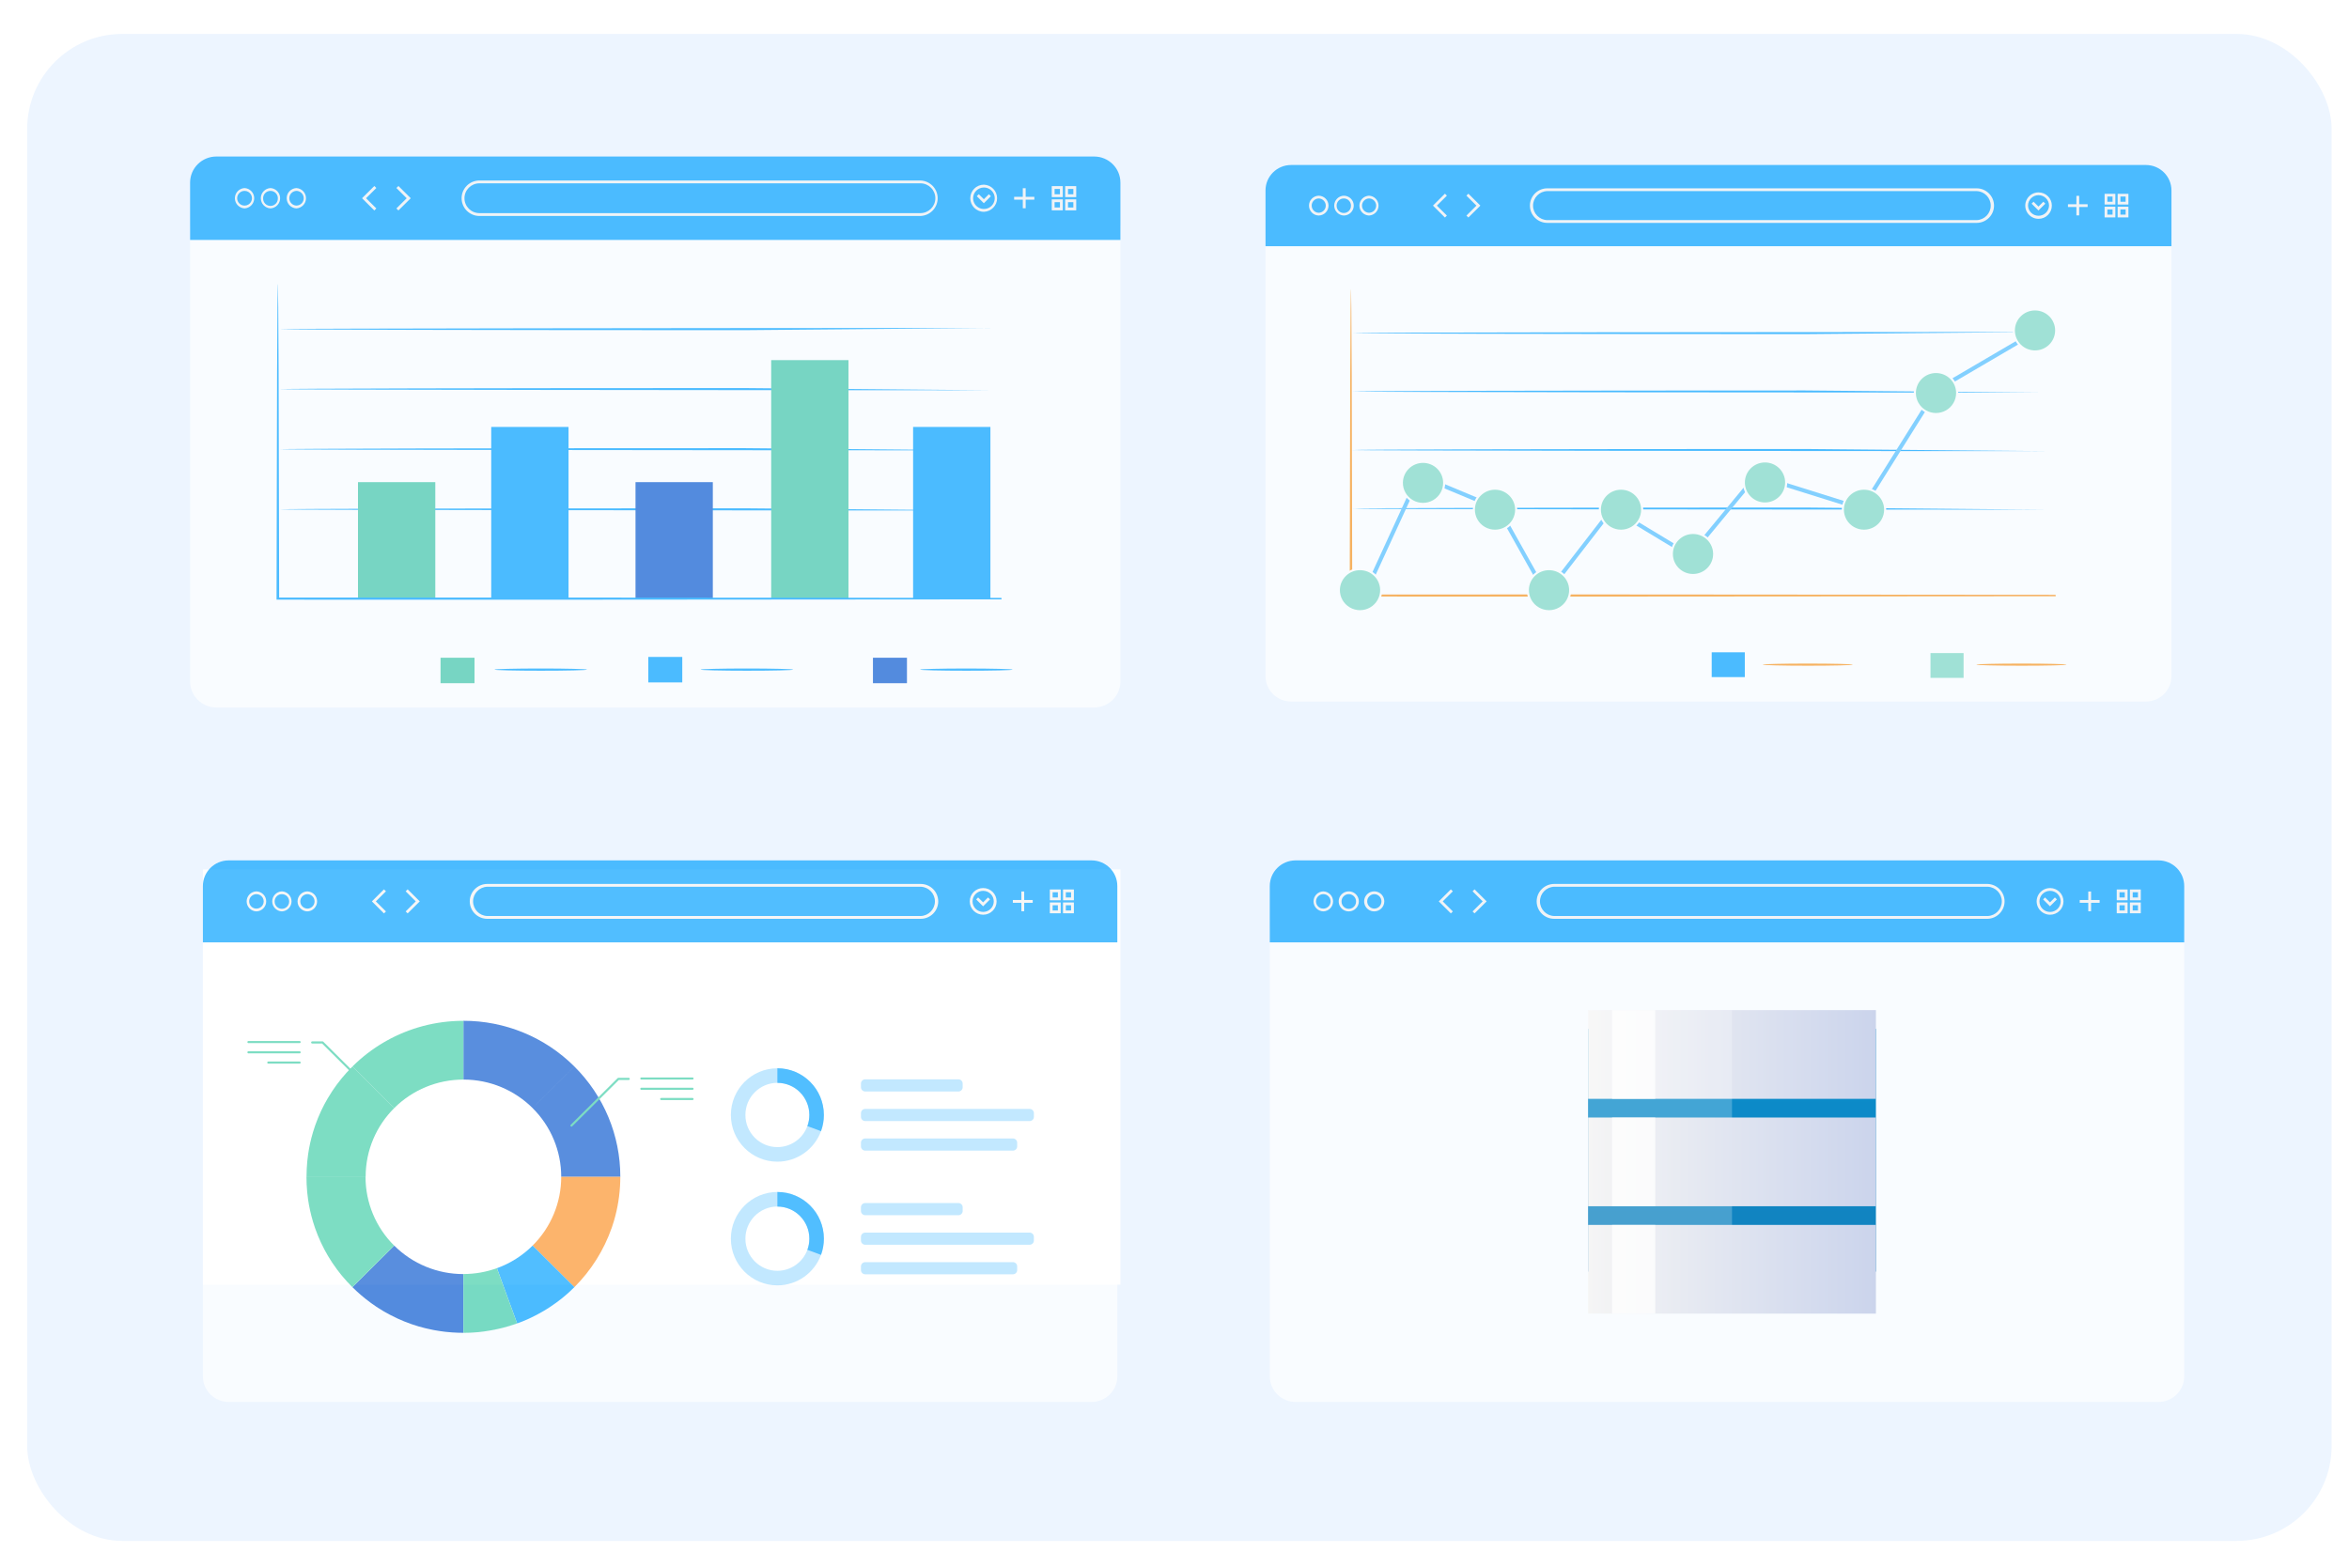 <?xml version="1.0" encoding="UTF-8"?>
<svg width="346px" height="231px" viewBox="0 0 346 231" version="1.1" xmlns="http://www.w3.org/2000/svg" xmlns:xlink="http://www.w3.org/1999/xlink">
    <title>jianzi</title>
    <defs>
        <linearGradient x1="50%" y1="-84.503%" x2="50%" y2="137.136%" id="linearGradient-1">
            <stop stop-color="#009ADA" offset="0%"></stop>
            <stop stop-color="#177CB8" offset="100%"></stop>
        </linearGradient>
        <linearGradient x1="-0.015%" y1="50.02%" x2="99.966%" y2="50.02%" id="linearGradient-2">
            <stop stop-color="#F5F5F5" offset="0%"></stop>
            <stop stop-color="#CBD4EC" offset="100%"></stop>
        </linearGradient>
        <linearGradient x1="-0.015%" y1="50.01%" x2="99.966%" y2="50.01%" id="linearGradient-3">
            <stop stop-color="#F5F5F5" offset="0%"></stop>
            <stop stop-color="#CBD4EC" offset="100%"></stop>
        </linearGradient>
        <linearGradient x1="-0.018%" y1="50.02%" x2="99.966%" y2="50.02%" id="linearGradient-4">
            <stop stop-color="#F5F5F5" offset="0%"></stop>
            <stop stop-color="#CBD4EC" offset="100%"></stop>
        </linearGradient>
    </defs>
    <g id="页面-1" stroke="none" stroke-width="1" fill="none" fill-rule="evenodd">
        <g id="jianzi" transform="translate(-1271, -3535)">
            <polygon id="Rectangle-3备份-7" fill="#FFFFFF" points="0 3195 1920 3195 1920 3875 0 3875"></polygon>
            <g id="编组-6" transform="translate(1275, 3540)">
                <g id="编组" transform="translate(0, 0)" fill="#EDF5FF" fill-rule="nonzero">
                    <rect id="矩形" x="-2.31971305e-15" y="-9.11315362e-15" width="339.443" height="222" rx="14"></rect>
                </g>
                <g id="编组" opacity="0.68" transform="translate(24, 18.058)" fill-rule="nonzero">
                    <g transform="translate(0, 6.801)" fill="#FFFFFF" id="路径">
                        <path d="M4.6394261e-15,3.861 C4.6394261e-15,2.837 0.409,1.855 1.137,1.131 C1.865,0.407 2.853,-1.84407344e-14 3.884,-1.84407344e-14 L133.15,-1.84407344e-14 C134.181,-1.84407344e-14 135.169,0.407 135.897,1.131 C136.625,1.855 137.034,2.837 137.034,3.861 L137.034,70.521 C137.034,72.643 135.303,74.364 133.167,74.366 L3.865,74.366 C1.73,74.364 4.6394261e-15,72.643 4.6394261e-15,70.521 L4.6394261e-15,3.861 L4.6394261e-15,3.861 Z"></path>
                    </g>
                    <path d="M3.865,1.84407344e-14 L133.167,1.84407344e-14 C135.303,0.001 137.034,1.722 137.034,3.845 L137.034,12.287 L2.19867803e-07,12.287 L2.19867803e-07,3.845 C2.19867803e-07,1.723 1.73,0.002 3.865,1.84407344e-14 Z" id="路径" fill="#00A0FF"></path>
                    <path d="M8.022,7.643 C7.223,7.596 6.6,6.939 6.6,6.144 C6.6,5.349 7.223,4.692 8.022,4.646 C8.821,4.692 9.444,5.349 9.444,6.144 C9.444,6.939 8.821,7.596 8.022,7.643 Z M8.022,5.061 C7.419,5.062 6.931,5.548 6.932,6.148 C6.933,6.747 7.423,7.232 8.026,7.231 C8.416,7.23 8.776,7.022 8.971,6.686 C9.166,6.35 9.165,5.936 8.969,5.601 C8.773,5.265 8.412,5.059 8.022,5.06 L8.022,5.061 Z M11.839,7.643 C11.041,7.596 10.417,6.939 10.417,6.144 C10.417,5.349 11.041,4.692 11.839,4.646 C12.638,4.692 13.261,5.349 13.261,6.144 C13.261,6.939 12.638,7.596 11.839,7.643 Z M11.839,5.061 C11.238,5.062 10.752,5.547 10.753,6.144 C10.733,6.543 10.936,6.92 11.281,7.126 C11.625,7.331 12.056,7.331 12.4,7.126 C12.745,6.92 12.948,6.543 12.928,6.144 C12.929,5.857 12.814,5.581 12.61,5.377 C12.406,5.174 12.128,5.06 11.839,5.06 L11.839,5.061 Z M15.651,7.643 C14.852,7.596 14.229,6.939 14.229,6.144 C14.229,5.349 14.852,4.692 15.651,4.646 C16.45,4.692 17.073,5.349 17.073,6.144 C17.073,6.939 16.45,7.596 15.651,7.643 Z M15.651,5.061 C15.07,5.089 14.613,5.566 14.613,6.144 C14.613,6.723 15.07,7.2 15.651,7.228 C15.94,7.228 16.217,7.114 16.421,6.91 C16.625,6.707 16.739,6.431 16.738,6.144 C16.738,5.857 16.624,5.582 16.42,5.378 C16.217,5.175 15.94,5.06 15.651,5.06 L15.651,5.061 Z M116.929,8.143 C115.818,8.143 114.918,7.248 114.918,6.144 C114.918,5.041 115.818,4.146 116.929,4.146 C118.011,4.185 118.869,5.068 118.869,6.144 C118.869,7.221 118.011,8.104 116.929,8.143 L116.929,8.143 Z M116.929,4.564 C116.051,4.564 115.337,5.275 115.337,6.144 C115.336,6.784 115.724,7.361 116.319,7.607 C116.913,7.852 117.598,7.717 118.054,7.265 C118.509,6.812 118.646,6.132 118.4,5.541 C118.153,4.949 117.573,4.564 116.929,4.564 L116.929,4.564 Z" id="形状" fill="#F2F2F2"></path>
                    <path d="M116.918,6.881 L115.881,5.847 L116.175,5.555 L116.918,6.29 L117.656,5.555 L117.954,5.847 L116.918,6.881 L116.918,6.881 Z M27.136,7.947 L25.328,6.143 L27.138,4.341 L27.435,4.637 L25.92,6.144 L27.435,7.65 L27.138,7.947 L27.136,7.947 Z M30.687,7.944 L30.389,7.651 L31.904,6.144 L30.389,4.637 L30.687,4.341 L32.501,6.144 L30.686,7.943 L30.687,7.944 Z M107.566,8.759 L42.623,8.759 C41.17,8.758 39.993,7.588 39.993,6.144 C39.993,4.703 41.172,3.53 42.623,3.53 L107.566,3.53 C108.987,3.574 110.115,4.732 110.115,6.144 C110.115,7.557 108.987,8.715 107.566,8.759 Z M42.623,3.947 C41.402,3.947 40.413,4.93 40.413,6.143 C40.413,7.356 41.402,8.339 42.623,8.339 L107.566,8.339 C108.786,8.339 109.775,7.356 109.775,6.143 C109.775,4.93 108.786,3.947 107.566,3.947 L42.623,3.947 Z M123.077,4.664 L122.655,4.664 L122.655,7.624 L123.077,7.624 L123.077,4.664 Z" id="形状" fill="#F2F2F2"></path>
                    <path d="M124.355,5.937 L121.379,5.937 L121.379,6.356 L124.355,6.356 L124.355,5.937 Z M128.548,5.978 L126.92,5.978 L126.92,4.36 L128.548,4.36 L128.548,5.978 Z M127.338,5.559 L128.127,5.559 L128.127,4.775 L127.338,4.775 L127.338,5.56 L127.338,5.559 Z M128.548,7.927 L126.92,7.927 L126.92,6.309 L128.548,6.309 L128.548,7.927 Z M127.338,7.508 L128.127,7.508 L128.127,6.724 L127.338,6.724 L127.338,7.508 Z M130.523,5.978 L128.896,5.978 L128.896,4.36 L130.523,4.36 L130.523,5.978 Z M129.312,5.559 L130.101,5.559 L130.101,4.775 L129.312,4.775 L129.312,5.56 L129.312,5.559 Z M130.523,7.929 L128.896,7.929 L128.896,6.309 L130.523,6.309 L130.523,7.929 Z M129.312,7.51 L130.101,7.51 L130.101,6.724 L129.312,6.724 L129.312,7.51 Z" id="形状" fill="#F2F2F2"></path>
                    <path d="M117.883,52.145 C80.065,52.145 13.142,52.068 13.142,51.983 C13.142,51.898 43.789,51.822 81.606,51.822 M117.885,43.284 C80.066,43.284 13.142,43.208 13.142,43.124 C13.142,43.038 43.789,42.961 81.607,42.961 M117.885,34.432 C80.066,34.432 13.142,34.354 13.142,34.27 C13.142,34.185 43.789,34.109 81.607,34.109 M81.607,25.579 C43.789,25.579 13.142,25.504 13.142,25.418 C13.142,25.334 80.066,25.257 117.885,25.257" id="形状" fill="#00A0FF"></path>
                    <polygon id="路径" fill="#40C6A7" points="36.118 47.969 24.731 47.969 24.731 65.13 36.118 65.13"></polygon>
                    <polygon id="路径" fill="#0B59CE" points="76.995 47.969 65.609 47.969 65.609 65.129 76.996 65.129 76.996 47.969"></polygon>
                    <polygon id="路径" fill="#00A0FF" points="117.885 39.838 106.497 39.838 106.497 65.129 117.885 65.129"></polygon>
                    <polygon id="路径" fill="#40C6A7" points="96.981 29.994 85.594 29.994 85.594 65.129 96.981 65.129"></polygon>
                    <polygon id="路径" fill="#00A0FF" points="55.742 39.838 44.356 39.838 44.356 65.129 55.743 65.129 55.743 39.838"></polygon>
                    <path d="M119.527,65.239 C101.66,65.249 76.995,65.265 49.748,65.291 C36.719,65.291 24.269,65.291 12.939,65.282 L12.735,65.282 L12.735,65.129 C12.769,51.534 12.791,39.948 12.813,31.751 C12.837,27.669 12.859,24.426 12.871,22.186 C12.881,21.083 12.893,20.233 12.905,19.64 C12.905,19.36 12.915,19.147 12.915,18.986 C12.915,18.842 12.928,18.765 12.928,18.765 C12.928,18.765 12.939,18.842 12.939,18.986 C12.939,19.147 12.939,19.36 12.949,19.64 C12.949,20.225 12.973,21.083 12.983,22.186 L13.041,31.75 C13.063,39.948 13.086,51.534 13.119,65.129 L12.915,64.977 C24.245,64.977 36.685,64.977 49.725,64.968 C76.962,64.985 101.626,65.002 119.504,65.019" id="路径" fill="#00A0FF"></path>
                    <polygon id="路径" fill="#40C6A7" points="41.897 73.836 36.889 73.836 36.889 77.588 41.897 77.588"></polygon>
                    <polygon id="路径" fill="#00A0FF" points="72.497 73.718 67.491 73.718 67.491 77.47 72.497 77.47"></polygon>
                    <polygon id="路径" fill="#0B59CE" points="105.591 73.836 100.583 73.836 100.583 77.588 105.591 77.588"></polygon>
                    <path d="M58.472,75.587 C58.472,75.681 55.424,75.749 51.652,75.749 C47.879,75.749 44.831,75.672 44.831,75.587 C44.831,75.5 47.879,75.423 51.652,75.423 C55.426,75.423 58.472,75.5 58.472,75.587 Z M88.835,75.587 C88.835,75.681 85.787,75.749 82.015,75.749 C78.241,75.749 75.194,75.672 75.194,75.587 C75.194,75.5 78.242,75.423 82.015,75.423 C85.787,75.423 88.835,75.5 88.835,75.587 Z M121.158,75.587 C121.158,75.681 118.111,75.749 114.338,75.749 C110.565,75.749 107.517,75.673 107.517,75.587 C107.517,75.502 110.565,75.425 114.338,75.425 C118.111,75.425 121.158,75.502 121.158,75.587 Z" id="形状" fill="#00A0FF"></path>
                </g>
                <g id="编组" opacity="0.68" transform="translate(182.406, 19.307)">
                    <g transform="translate(0, 6.622)" fill="#FFFFFF" fill-rule="nonzero" id="路径">
                        <path d="M0,3.859 C0,1.728 1.739,0 3.884,0 L129.559,0 C131.704,0 133.443,1.728 133.443,3.859 L133.443,68.672 C133.443,70.738 131.758,72.414 129.678,72.415 L3.765,72.415 C1.685,72.414 0,70.738 0,68.672 L0,3.859 Z"></path>
                    </g>
                    <path d="M3.765,0 L129.678,0 C131.758,0.001 133.443,1.677 133.443,3.744 L133.443,11.966 L0,11.966 L0,3.744 C0,1.677 1.685,0.001 3.765,0 L3.765,0 Z" id="路径" fill="#00A0FF" fill-rule="nonzero"></path>
                    <path d="M7.812,7.442 C7.024,7.409 6.403,6.765 6.403,5.982 C6.403,5.199 7.024,4.555 7.812,4.522 C8.621,4.522 9.281,5.178 9.281,5.982 C9.281,6.787 8.621,7.442 7.812,7.442 Z M7.812,4.926 C7.245,4.954 6.8,5.418 6.8,5.982 C6.8,6.546 7.245,7.011 7.812,7.038 C8.399,7.038 8.875,6.566 8.875,5.982 C8.875,5.399 8.399,4.926 7.812,4.926 L7.812,4.926 Z M11.528,7.442 C10.741,7.409 10.12,6.765 10.12,5.982 C10.12,5.199 10.741,4.555 11.528,4.522 C12.338,4.522 12.997,5.178 12.997,5.982 C12.997,6.787 12.338,7.442 11.528,7.442 Z M11.528,4.926 C11.247,4.927 10.978,5.038 10.779,5.236 C10.581,5.434 10.47,5.703 10.471,5.982 C10.457,6.367 10.656,6.729 10.989,6.925 C11.323,7.122 11.738,7.122 12.071,6.925 C12.405,6.729 12.604,6.367 12.59,5.982 C12.591,5.702 12.479,5.433 12.28,5.235 C12.081,5.037 11.81,4.926 11.528,4.926 L11.528,4.926 Z M15.241,7.442 C14.454,7.409 13.832,6.765 13.832,5.982 C13.832,5.199 14.454,4.555 15.241,4.522 C16.028,4.555 16.649,5.199 16.649,5.982 C16.649,6.765 16.028,7.409 15.241,7.442 L15.241,7.442 Z M15.241,4.926 C14.669,4.946 14.215,5.413 14.215,5.982 C14.215,6.55 14.669,7.017 15.241,7.037 C15.522,7.037 15.792,6.926 15.99,6.728 C16.189,6.53 16.3,6.262 16.299,5.982 C16.299,5.703 16.188,5.434 15.99,5.236 C15.792,5.038 15.522,4.927 15.241,4.926 L15.241,4.926 Z M113.865,7.929 C113.165,7.928 112.519,7.557 112.169,6.954 C111.82,6.352 111.82,5.61 112.171,5.008 C112.521,4.406 113.168,4.035 113.868,4.036 C114.95,4.036 115.826,4.908 115.825,5.983 C115.825,7.058 114.947,7.929 113.865,7.929 L113.865,7.929 Z M113.865,4.443 C113.01,4.445 112.317,5.132 112.314,5.982 C112.338,6.815 113.025,7.478 113.863,7.478 C114.702,7.478 115.388,6.815 115.413,5.982 C115.413,5.136 114.719,4.443 113.865,4.443 L113.865,4.443 Z" id="形状" fill="#F2F2F2" fill-rule="nonzero"></path>
                    <path d="M113.853,6.701 L112.844,5.694 L113.13,5.409 L113.853,6.125 L114.573,5.41 L114.863,5.695 L113.853,6.701 L113.853,6.701 Z M26.427,7.738 L24.664,5.982 L26.427,4.226 L26.717,4.515 L25.24,5.982 L26.717,7.45 L26.427,7.738 Z M29.883,7.734 L29.593,7.45 L31.068,5.983 L29.593,4.515 L29.883,4.226 L31.648,5.982 L29.883,7.734 Z M104.746,8.528 L41.506,8.528 C40.092,8.526 38.947,7.387 38.945,5.982 C38.945,4.578 40.095,3.436 41.506,3.436 L104.746,3.436 C106.158,3.436 107.307,4.578 107.307,5.982 C107.307,7.386 106.158,8.528 104.746,8.528 L104.746,8.528 Z M41.506,3.844 C40.339,3.872 39.407,4.821 39.407,5.982 C39.407,7.142 40.339,8.091 41.506,8.119 L104.746,8.119 C105.905,8.079 106.823,7.134 106.823,5.982 C106.823,4.83 105.905,3.885 104.746,3.845 L41.506,3.845 L41.506,3.844 Z M119.851,4.54 L119.441,4.54 L119.441,7.424 L119.851,7.424 L119.851,4.54 L119.851,4.54 Z" id="形状" fill="#F2F2F2" fill-rule="nonzero"></path>
                    <path d="M121.097,5.781 L118.198,5.781 L118.198,6.188 L121.097,6.188 L121.097,5.781 Z M125.179,5.821 L123.594,5.821 L123.594,4.246 L125.179,4.246 L125.179,5.821 Z M124,5.414 L124.768,5.414 L124.768,4.649 L124,4.649 L124,5.414 Z M125.179,7.72 L123.594,7.72 L123.594,6.143 L125.179,6.143 L125.179,7.72 Z M124,7.311 L124.768,7.311 L124.768,6.548 L124,6.548 L124,7.311 Z M127.103,5.821 L125.517,5.821 L125.517,4.246 L127.103,4.246 L127.103,5.821 Z M125.924,5.414 L126.691,5.414 L126.691,4.649 L125.924,4.649 L125.924,5.414 Z M127.103,7.72 L125.517,7.72 L125.517,6.143 L127.103,6.143 L127.103,7.72 Z M125.925,7.311 L126.693,7.311 L126.693,6.548 L125.925,6.548 L125.925,7.311 Z" id="形状" fill="#F2F2F2" fill-rule="nonzero"></path>
                    <path d="M114.795,50.777 C77.968,50.777 12.799,50.703 12.799,50.62 C12.799,50.538 42.642,50.463 79.468,50.463 M114.795,42.149 C77.968,42.149 12.799,42.075 12.799,41.992 C12.799,41.909 42.642,41.835 79.468,41.835 M114.795,33.53 C77.968,33.53 12.799,33.456 12.799,33.373 C12.799,33.29 42.642,33.216 79.468,33.216 M79.469,24.91 C42.642,24.91 12.799,24.834 12.799,24.753 C12.799,24.67 77.969,24.596 114.795,24.596" id="形状" fill="#00A0FF" fill-rule="nonzero"></path>
                    <path d="M116.395,63.529 C98.996,63.538 74.979,63.554 48.446,63.578 C35.758,63.578 23.633,63.578 12.6,63.571 L12.402,63.571 L12.402,63.421 C12.435,50.183 12.457,38.901 12.479,30.918 C12.501,26.943 12.523,23.786 12.534,21.603 C12.546,20.529 12.556,19.702 12.568,19.125 C12.568,18.852 12.578,18.645 12.578,18.489 C12.578,18.347 12.59,18.274 12.59,18.274 C12.59,18.274 12.6,18.347 12.6,18.488 C12.6,18.645 12.6,18.851 12.612,19.123 C12.612,19.694 12.633,20.529 12.645,21.603 C12.655,23.777 12.678,26.934 12.7,30.918 C12.722,38.901 12.744,50.183 12.777,63.421 L12.578,63.273 C23.612,63.273 35.725,63.273 48.423,63.264 C74.946,63.281 98.964,63.298 116.374,63.315" id="路径" fill="#FB9218" fill-rule="nonzero"></path>
                    <polygon id="路径" fill="#00A0FF" fill-rule="nonzero" points="70.599 71.786 65.722 71.786 65.722 75.439 70.599 75.439 70.599 71.786"></polygon>
                    <polygon id="路径" fill="#7DD8C3" fill-rule="nonzero" points="102.825 71.902 97.949 71.902 97.949 75.554 102.825 75.554"></polygon>
                    <path d="M86.508,73.605 C86.508,73.696 83.54,73.763 79.866,73.763 C76.193,73.763 73.225,73.687 73.225,73.605 C73.225,73.522 76.193,73.447 79.866,73.447 C83.54,73.447 86.508,73.522 86.508,73.605 Z M117.984,73.605 C117.984,73.696 115.016,73.763 111.342,73.763 C107.669,73.763 104.7,73.687 104.7,73.605 C104.7,73.522 107.669,73.447 111.342,73.447 C115.016,73.447 117.984,73.522 117.984,73.605 Z" id="形状" fill="#FB9218" fill-rule="nonzero"></path>
                    <polyline id="路径" stroke="#52BFFF" stroke-width="0.595" points="14.583 63.231 22.615 45.755 34.299 50.632 41.359 63.231 51.095 50.632 62.536 57.54 72.273 45.755 87.852 50.632 98.806 33.156 112.681 25.029"></polyline>
                    <path d="M26.315,46.765 C26.338,47.886 25.749,48.932 24.776,49.499 C23.803,50.066 22.597,50.066 21.623,49.499 C20.65,48.932 20.061,47.886 20.084,46.765 C20.119,45.08 21.504,43.732 23.2,43.732 C24.896,43.732 26.28,45.08 26.315,46.765 L26.315,46.765 Z M17.037,62.571 C17.059,63.693 16.47,64.739 15.496,65.306 C14.523,65.874 13.316,65.873 12.343,65.306 C11.369,64.738 10.78,63.692 10.804,62.57 C10.839,60.885 12.224,59.536 13.921,59.537 C15.617,59.537 17.002,60.886 17.037,62.571 L17.037,62.571 Z M44.875,62.571 C44.898,63.693 44.309,64.739 43.335,65.306 C42.361,65.874 41.155,65.873 40.181,65.306 C39.208,64.738 38.619,63.692 38.642,62.57 C38.677,60.885 40.063,59.536 41.759,59.537 C43.456,59.537 44.841,60.886 44.875,62.571 L44.875,62.571 Z M66.085,57.303 C66.085,59.013 64.69,60.4 62.969,60.4 C61.248,60.4 59.853,59.013 59.853,57.303 C59.853,55.593 61.248,54.206 62.969,54.206 C64.69,54.206 66.085,55.593 66.085,57.303 Z M91.272,50.716 C91.295,51.837 90.706,52.883 89.733,53.45 C88.76,54.017 87.554,54.017 86.581,53.45 C85.607,52.883 85.019,51.837 85.042,50.716 C85.076,49.031 86.461,47.683 88.157,47.683 C89.853,47.683 91.237,49.031 91.272,50.716 L91.272,50.716 Z M116.46,24.37 C116.46,26.08 115.065,27.466 113.344,27.466 C111.623,27.466 110.228,26.08 110.228,24.37 C110.228,22.66 111.623,21.274 113.344,21.274 C115.065,21.274 116.46,22.66 116.46,24.37 Z M36.92,50.716 C36.943,51.837 36.354,52.883 35.381,53.45 C34.408,54.017 33.202,54.017 32.228,53.45 C31.255,52.883 30.666,51.837 30.69,50.716 C30.724,49.031 32.109,47.683 33.805,47.683 C35.501,47.683 36.885,49.031 36.92,50.716 Z M55.479,50.716 C55.502,51.837 54.914,52.883 53.94,53.45 C52.967,54.017 51.761,54.017 50.788,53.45 C49.814,52.883 49.226,51.837 49.249,50.716 C49.283,49.031 50.668,47.683 52.364,47.683 C54.06,47.683 55.444,49.031 55.479,50.716 Z M76.691,46.765 C76.691,48.475 75.295,49.862 73.574,49.862 C71.853,49.862 70.458,48.475 70.458,46.765 C70.458,45.054 71.853,43.668 73.574,43.668 C75.295,43.668 76.691,45.054 76.691,46.765 L76.691,46.765 Z M101.877,33.591 C101.877,34.697 101.283,35.719 100.319,36.272 C99.355,36.825 98.167,36.825 97.203,36.272 C96.239,35.719 95.645,34.697 95.645,33.591 C95.645,31.881 97.04,30.495 98.761,30.495 C100.482,30.495 101.877,31.881 101.877,33.591 Z" id="形状" stroke="#FFFFFF" stroke-width="0.303" fill="#7DD8C3" fill-rule="nonzero"></path>
                </g>
                <polygon id="路径" fill="#FFFFFF" fill-rule="nonzero" points="25.884 123.078 161.032 123.078 161.032 184.243 25.884 184.243"></polygon>
                <g id="编组" opacity="0.68" transform="translate(25.884, 121.748)" fill-rule="nonzero">
                    <g transform="translate(0, 6.684)" fill="#FFFFFF" id="路径">
                        <path d="M0,3.861 C0,1.729 1.739,0 3.884,0 L130.812,0 C131.842,0 132.83,0.407 133.558,1.131 C134.287,1.855 134.695,2.837 134.695,3.861 L134.695,69.317 C134.695,70.318 134.295,71.279 133.583,71.988 C132.87,72.697 131.903,73.095 130.895,73.095 L3.8,73.095 C1.701,73.094 0,71.403 0,69.317 L0,3.861 Z"></path>
                    </g>
                    <path d="M3.8,0 L130.895,0 C132.994,0.001 134.695,1.693 134.695,3.779 L134.695,12.077 L0,12.077 L0,3.779 C0,1.693 1.701,0.001 3.8,0 Z" id="路径" fill="#00A0FF"></path>
                    <path d="M7.886,7.512 C7.084,7.488 6.447,6.836 6.447,6.039 C6.447,5.242 7.084,4.589 7.886,4.565 C8.688,4.589 9.326,5.242 9.326,6.039 C9.326,6.836 8.688,7.488 7.886,7.512 L7.886,7.512 Z M7.886,4.973 C7.293,4.973 6.813,5.451 6.814,6.041 C6.815,6.63 7.296,7.107 7.889,7.106 C8.272,7.105 8.626,6.902 8.818,6.571 C9.009,6.241 9.009,5.835 8.816,5.505 C8.624,5.175 8.27,4.972 7.886,4.973 L7.886,4.973 Z M11.637,7.512 C10.842,7.479 10.214,6.829 10.214,6.038 C10.214,5.247 10.842,4.597 11.637,4.564 C12.432,4.597 13.059,5.247 13.059,6.038 C13.059,6.829 12.432,7.479 11.637,7.512 Z M11.637,4.973 C11.046,4.974 10.568,5.451 10.569,6.038 C10.555,6.427 10.756,6.792 11.093,6.99 C11.429,7.189 11.848,7.189 12.185,6.99 C12.522,6.792 12.723,6.427 12.709,6.038 C12.709,5.755 12.596,5.484 12.395,5.284 C12.194,5.084 11.921,4.972 11.637,4.973 L11.637,4.973 Z M15.383,7.512 C14.581,7.488 13.944,6.836 13.944,6.039 C13.944,5.242 14.581,4.589 15.383,4.565 C16.185,4.589 16.823,5.242 16.823,6.039 C16.823,6.836 16.185,7.488 15.383,7.512 L15.383,7.512 Z M15.383,4.973 C14.805,4.993 14.347,5.464 14.347,6.039 C14.347,6.613 14.805,7.085 15.383,7.105 C15.668,7.105 15.94,6.992 16.14,6.792 C16.341,6.592 16.453,6.32 16.452,6.038 C16.452,5.451 15.974,4.974 15.383,4.973 L15.383,4.973 Z M114.935,8.003 C113.843,8.003 112.958,7.123 112.958,6.038 C112.958,4.953 113.843,4.073 114.935,4.073 C116.027,4.073 116.912,4.953 116.912,6.038 C116.912,7.123 116.027,8.003 114.935,8.003 Z M114.935,4.485 C114.071,4.485 113.371,5.18 113.369,6.038 C113.371,6.896 114.071,7.591 114.935,7.591 C115.797,7.591 116.496,6.892 116.496,6.038 C116.496,5.184 115.797,4.485 114.935,4.485 Z" id="形状" fill="#F2F2F2"></path>
                    <path d="M114.923,6.765 L113.904,5.747 L114.193,5.461 L114.923,6.182 L115.648,5.461 L115.941,5.747 L114.923,6.765 Z M26.674,7.811 L24.895,6.038 L26.674,4.267 L26.966,4.557 L25.476,6.038 L26.965,7.52 L26.674,7.811 L26.674,7.811 Z M30.163,7.807 L29.871,7.52 L31.359,6.038 L29.871,4.557 L30.163,4.265 L31.946,6.038 L30.163,7.807 L30.163,7.807 Z M105.729,8.607 L41.895,8.607 C40.468,8.606 39.312,7.456 39.311,6.038 C39.311,4.621 40.471,3.469 41.895,3.469 L105.729,3.469 C107.154,3.469 108.314,4.621 108.314,6.038 C108.314,7.455 107.154,8.607 105.729,8.607 Z M41.895,3.88 C40.725,3.92 39.798,4.875 39.798,6.038 C39.798,7.201 40.725,8.156 41.895,8.196 L105.729,8.196 C106.9,8.156 107.827,7.201 107.827,6.038 C107.827,4.875 106.9,3.92 105.729,3.88 L41.895,3.88 L41.895,3.88 Z M120.977,4.583 L120.562,4.583 L120.562,7.494 L120.977,7.494 L120.977,4.583 Z" id="形状" fill="#F2F2F2"></path>
                    <path d="M122.233,5.834 L119.307,5.834 L119.307,6.247 L122.233,6.247 L122.233,5.834 Z M126.353,5.876 L124.754,5.876 L124.754,4.285 L126.353,4.285 L126.353,5.876 Z M125.164,5.464 L125.939,5.464 L125.939,4.694 L125.164,4.694 L125.164,5.464 Z M126.353,7.791 L124.754,7.791 L124.754,6.2 L126.353,6.2 L126.353,7.791 Z M125.164,7.38 L125.939,7.38 L125.939,6.609 L125.164,6.609 L125.164,7.38 Z M128.296,5.876 L126.697,5.876 L126.697,4.285 L128.296,4.285 L128.296,5.876 Z M127.107,5.464 L127.882,5.464 L127.882,4.694 L127.107,4.694 L127.107,5.464 Z M128.296,7.791 L126.695,7.791 L126.695,6.2 L128.296,6.2 L128.296,7.791 Z M127.107,7.38 L127.881,7.38 L127.881,6.609 L127.107,6.609 L127.107,7.38 Z" id="形状" fill="#F2F2F2"></path>
                    <path d="M84.622,30.625 C80.837,30.625 77.771,33.708 77.771,37.506 C77.771,41.303 80.841,44.384 84.622,44.384 C87.571,44.384 90.084,42.512 91.049,39.89 C91.328,39.126 91.471,38.319 91.471,37.506 C91.471,33.704 88.407,30.625 84.622,30.625 L84.622,30.625 Z M84.622,42.237 C82.024,42.237 79.913,40.121 79.913,37.506 C79.913,34.891 82.022,32.771 84.622,32.771 C87.221,32.771 89.33,34.887 89.33,37.506 C89.33,38.08 89.228,38.635 89.038,39.142 C88.369,40.996 86.604,42.233 84.622,42.237 L84.622,42.237 Z" id="形状" fill="#A6DEFF"></path>
                    <path d="M91.469,37.505 C91.469,38.344 91.318,39.145 91.047,39.89 L89.038,39.141 C89.231,38.635 89.33,38.08 89.33,37.505 C89.33,34.886 87.221,32.771 84.621,32.771 L84.621,30.623 C88.407,30.623 91.469,33.708 91.469,37.505 L91.469,37.505 Z" id="路径" fill="#00A0FF"></path>
                    <path d="M111.289,32.253 L97.559,32.253 C97.392,32.253 97.233,32.319 97.115,32.436 C96.998,32.552 96.932,32.711 96.932,32.876 L96.932,33.421 C96.932,33.765 97.212,34.044 97.559,34.044 L111.289,34.044 C111.455,34.044 111.614,33.978 111.732,33.861 C111.849,33.745 111.915,33.586 111.915,33.421 L111.915,32.876 C111.915,32.532 111.635,32.253 111.289,32.253 L111.289,32.253 Z M121.779,36.611 L97.559,36.611 C97.392,36.611 97.233,36.676 97.115,36.793 C96.998,36.91 96.932,37.068 96.932,37.234 L96.932,37.777 C96.931,37.943 96.997,38.101 97.115,38.219 C97.232,38.336 97.392,38.401 97.559,38.401 L121.779,38.401 C121.945,38.401 122.105,38.336 122.222,38.219 C122.34,38.101 122.406,37.943 122.406,37.777 L122.406,37.234 C122.406,36.89 122.125,36.611 121.779,36.611 L121.779,36.611 Z M119.316,40.963 L97.559,40.963 C97.392,40.963 97.232,41.029 97.115,41.146 C96.997,41.263 96.931,41.422 96.932,41.587 L96.932,42.131 C96.932,42.475 97.212,42.755 97.559,42.755 L119.316,42.755 C119.662,42.755 119.943,42.475 119.943,42.131 L119.943,41.587 C119.943,41.422 119.877,41.263 119.76,41.146 C119.642,41.029 119.482,40.963 119.316,40.963 L119.316,40.963 Z M84.622,48.846 C80.838,48.846 77.771,51.929 77.771,55.728 C77.771,59.525 80.841,62.605 84.622,62.605 C87.571,62.605 90.084,60.734 91.049,58.111 C91.328,57.347 91.471,56.541 91.471,55.728 C91.471,51.926 88.408,48.846 84.622,48.846 L84.622,48.846 Z M84.622,60.459 C82.024,60.459 79.913,58.342 79.913,55.728 C79.913,53.113 82.022,50.993 84.622,50.993 C87.221,50.993 89.331,53.109 89.331,55.728 C89.331,56.301 89.228,56.857 89.039,57.364 C88.37,59.217 86.604,60.455 84.622,60.459 L84.622,60.459 Z" id="形状" fill="#A6DEFF"></path>
                    <path d="M91.471,55.732 C91.47,56.544 91.327,57.351 91.049,58.115 L89.038,57.368 C89.232,56.862 89.33,56.306 89.33,55.732 C89.33,53.113 87.221,50.996 84.622,50.996 L84.622,48.85 C88.407,48.85 91.471,51.933 91.471,55.732 Z" id="路径" fill="#00A0FF"></path>
                    <path d="M111.289,50.477 L97.559,50.477 C97.212,50.477 96.93,50.757 96.93,51.102 L96.93,51.645 C96.93,51.811 96.996,51.97 97.114,52.087 C97.232,52.204 97.392,52.27 97.559,52.269 L111.289,52.269 C111.455,52.269 111.615,52.204 111.732,52.087 C111.85,51.969 111.916,51.811 111.915,51.645 L111.915,51.102 C111.915,50.757 111.635,50.478 111.289,50.477 L111.289,50.477 Z M121.777,54.831 L97.559,54.831 C97.212,54.831 96.93,55.11 96.93,55.455 L96.93,55.999 C96.93,56.164 96.996,56.323 97.114,56.441 C97.232,56.558 97.392,56.623 97.559,56.623 L121.777,56.623 C121.944,56.623 122.104,56.557 122.221,56.44 C122.339,56.323 122.405,56.164 122.404,55.999 L122.404,55.455 C122.404,55.111 122.124,54.832 121.777,54.831 L121.777,54.831 Z M119.316,59.186 L97.559,59.186 C97.392,59.186 97.233,59.252 97.115,59.368 C96.998,59.485 96.932,59.644 96.932,59.809 L96.932,60.352 C96.931,60.518 96.997,60.677 97.115,60.794 C97.232,60.911 97.392,60.977 97.559,60.977 L119.316,60.977 C119.482,60.977 119.642,60.911 119.76,60.794 C119.877,60.677 119.943,60.518 119.943,60.352 L119.943,59.809 C119.943,59.465 119.662,59.186 119.316,59.186 L119.316,59.186 Z" id="形状" fill="#A6DEFF"></path>
                    <path d="M38.372,23.629 L38.372,32.287 C42.351,32.287 45.954,33.889 48.561,36.481 L54.716,30.36 C50.388,26.043 44.505,23.62 38.372,23.629 L38.372,23.629 Z M52.78,46.617 L61.487,46.617 C61.495,40.52 59.06,34.672 54.719,30.364 L48.562,36.486 C51.268,39.171 52.786,42.817 52.78,46.617 L52.78,46.617 Z" id="形状" fill="#0B59CE"></path>
                    <path d="M52.78,46.617 C52.786,50.417 51.268,54.062 48.562,56.748 L54.718,62.87 C57.192,60.405 59.074,57.415 60.221,54.125 L60.312,53.856 C60.48,53.364 60.628,52.865 60.756,52.36 C61.241,50.484 61.486,48.554 61.486,46.617 L52.78,46.617 L52.78,46.617 Z" id="路径" fill="#FB9128"></path>
                    <path d="M46.28,68.21 C45.355,68.544 44.41,68.82 43.449,69.036 C43.951,68.923 44.452,68.803 44.951,68.655 L44.962,68.655 C45.309,68.554 45.654,68.443 45.996,68.323 C46.34,68.204 46.681,68.077 47.018,67.941 L47.136,67.892 C47.432,67.771 47.729,67.643 48.021,67.51 L48.199,67.427 C48.473,67.299 48.743,67.166 49.012,67.026 C49.089,66.989 49.165,66.947 49.241,66.909 C49.577,66.731 49.909,66.544 50.236,66.35 C50.236,66.35 50.24,66.35 50.244,66.346 C50.484,66.202 50.723,66.056 50.962,65.9 C51.001,65.878 51.038,65.851 51.076,65.825 L51.209,65.738 C51.449,65.579 51.688,65.413 51.921,65.242 L51.923,65.242 C51.992,65.194 52.064,65.145 52.132,65.091 C52.38,64.91 52.627,64.722 52.87,64.524 L53.027,64.4 C53.292,64.184 53.55,63.961 53.809,63.732 C53.835,63.708 53.861,63.686 53.889,63.659 C54.173,63.402 54.45,63.141 54.724,62.866 L48.568,56.744 C47.082,58.223 45.288,59.36 43.312,60.077 L46.288,68.206 L46.28,68.21 L46.28,68.21 Z" id="路径" fill="#00A0FF"></path>
                    <path d="M33.056,68.983 C33.295,69.04 33.535,69.093 33.774,69.139 C33.873,69.157 33.971,69.18 34.07,69.199 C34.332,69.248 34.599,69.293 34.861,69.331 C35.093,69.365 35.328,69.396 35.56,69.426 C35.644,69.437 35.724,69.445 35.807,69.455 C36.106,69.488 36.405,69.514 36.704,69.535 C37.256,69.574 37.811,69.596 38.372,69.596 L38.372,60.942 C34.549,60.947 30.882,59.438 28.184,56.748 L22.028,62.869 L22.069,62.91 C22.864,63.7 23.717,64.43 24.62,65.095 C24.688,65.147 24.76,65.197 24.831,65.25 C25.066,65.42 25.303,65.582 25.543,65.746 L25.786,65.904 C26.021,66.058 26.261,66.206 26.504,66.35 L26.755,66.497 C26.82,66.534 26.884,66.568 26.948,66.603 C27.135,66.708 27.322,66.815 27.507,66.912 C27.85,67.093 28.197,67.265 28.548,67.43 C28.609,67.457 28.665,67.487 28.727,67.513 C29.019,67.645 29.316,67.774 29.616,67.896 C29.655,67.91 29.696,67.929 29.734,67.944 L29.97,68.031 C30.212,68.126 30.455,68.218 30.7,68.307 C31.061,68.432 31.424,68.549 31.79,68.659 L31.798,68.659 C32.117,68.753 32.441,68.837 32.763,68.916 L33.06,68.983 L33.056,68.983 L33.056,68.983 Z" id="路径" fill="#0B59CE"></path>
                    <path d="M38.372,69.596 C38.372,69.596 38.375,69.6 38.379,69.6 C38.705,69.6 39.029,69.588 39.355,69.577 C39.439,69.577 39.52,69.57 39.603,69.566 C39.918,69.55 40.23,69.528 40.545,69.497 C40.621,69.491 40.698,69.479 40.774,69.471 C41.001,69.449 41.229,69.418 41.458,69.388 C41.745,69.35 42.031,69.304 42.316,69.252 C42.696,69.189 43.074,69.114 43.449,69.029 C44.41,68.813 45.355,68.537 46.28,68.202 L43.304,60.073 C41.765,60.629 40.105,60.935 38.375,60.935 L38.375,69.588 L38.372,69.596 L38.372,69.596 Z M38.372,32.291 L38.372,23.633 C34.256,23.633 30.39,24.706 27.042,26.581 L26.69,26.781 C24.988,27.772 23.422,28.976 22.03,30.364 L28.186,36.485 C30.886,33.795 34.553,32.285 38.376,32.291 L38.372,32.291 L38.372,32.291 Z" id="形状" fill="#40CDA7"></path>
                    <path d="M21.161,31.273 C20.931,31.526 20.708,31.785 20.492,32.048 L20.367,32.204 C20.172,32.445 19.983,32.687 19.796,32.933 L19.64,33.145 C19.471,33.378 19.306,33.613 19.147,33.851 C19.093,33.931 19.036,34.014 18.984,34.097 C18.778,34.413 18.579,34.732 18.387,35.056 C18.243,35.303 18.102,35.552 17.969,35.801 C17.927,35.876 17.889,35.953 17.847,36.028 C17.706,36.293 17.573,36.564 17.448,36.833 C17.422,36.894 17.39,36.953 17.364,37.014 C17.231,37.305 17.103,37.599 16.98,37.894 L16.931,38.016 C16.801,38.333 16.68,38.654 16.565,38.975 L16.543,39.036 C16.425,39.376 16.312,39.72 16.209,40.064 L16.209,40.075 C15.893,41.135 15.656,42.216 15.498,43.309 L15.498,43.317 C15.446,43.675 15.403,44.034 15.369,44.394 L15.369,44.435 C15.335,44.787 15.309,45.139 15.293,45.494 L15.293,45.554 C15.278,45.906 15.267,46.261 15.267,46.613 L23.973,46.613 C23.973,42.656 25.585,39.074 28.191,36.481 L22.034,30.36 C21.763,30.63 21.498,30.907 21.24,31.19 C21.218,31.218 21.191,31.244 21.168,31.27 L21.161,31.273 L21.161,31.273 Z M23.966,46.617 L15.259,46.617 C15.258,47.336 15.291,48.055 15.357,48.771 C15.357,48.805 15.365,48.835 15.365,48.868 C15.399,49.216 15.441,49.564 15.49,49.912 L15.49,49.931 C15.65,51.018 15.886,52.099 16.201,53.158 L16.201,53.169 C16.304,53.505 16.41,53.842 16.527,54.178 C16.54,54.204 16.547,54.234 16.559,54.261 C16.668,54.575 16.787,54.884 16.911,55.194 C16.931,55.248 16.953,55.297 16.976,55.35 C17.094,55.637 17.219,55.924 17.353,56.212 L17.452,56.423 C17.577,56.684 17.706,56.944 17.84,57.204 C17.854,57.236 17.87,57.261 17.885,57.291 C17.915,57.352 17.949,57.409 17.979,57.469 C18.11,57.708 18.238,57.945 18.379,58.18 L18.466,58.327 C18.497,58.376 18.527,58.429 18.558,58.479 C18.691,58.702 18.832,58.92 18.976,59.139 L19.085,59.307 L19.177,59.438 C19.324,59.657 19.477,59.872 19.634,60.088 L19.746,60.247 C19.772,60.281 19.8,60.315 19.823,60.349 C19.993,60.58 20.172,60.807 20.355,61.029 C20.389,61.07 20.42,61.113 20.454,61.151 L20.514,61.222 C20.719,61.471 20.932,61.716 21.154,61.959 C21.172,61.977 21.188,61.997 21.206,62.019 C21.222,62.034 21.236,62.054 21.252,62.068 C21.501,62.342 21.757,62.609 22.02,62.87 L28.176,56.748 C25.47,54.062 23.952,50.417 23.958,46.617 L23.966,46.617 L23.966,46.617 Z" id="形状" fill="#40CDA7"></path>
                    <path d="M24.539,33.852 C24.498,33.852 24.458,33.836 24.429,33.806 L17.558,26.974 L16.103,26.974 C16.061,26.975 16.021,26.959 15.991,26.929 C15.962,26.9 15.945,26.86 15.946,26.819 C15.946,26.732 16.015,26.664 16.103,26.664 L17.623,26.664 C17.665,26.664 17.703,26.68 17.733,26.71 L24.65,33.587 C24.694,33.632 24.707,33.698 24.683,33.756 C24.658,33.814 24.602,33.851 24.539,33.852 L24.539,33.852 Z M14.247,26.917 L6.712,26.917 C6.671,26.918 6.631,26.902 6.601,26.873 C6.572,26.844 6.555,26.804 6.556,26.763 C6.556,26.676 6.623,26.607 6.712,26.607 L14.247,26.607 C14.334,26.607 14.404,26.677 14.404,26.763 C14.404,26.804 14.388,26.844 14.358,26.873 C14.329,26.902 14.289,26.918 14.247,26.917 L14.247,26.917 Z M14.247,28.429 L6.712,28.429 C6.67,28.43 6.63,28.413 6.601,28.384 C6.571,28.355 6.555,28.315 6.556,28.273 C6.556,28.186 6.623,28.119 6.712,28.119 L14.247,28.119 C14.335,28.119 14.404,28.186 14.404,28.273 C14.404,28.36 14.335,28.429 14.247,28.429 L14.247,28.429 Z M14.247,29.939 L9.637,29.939 C9.596,29.94 9.556,29.924 9.526,29.895 C9.497,29.866 9.48,29.826 9.481,29.785 C9.481,29.699 9.551,29.629 9.637,29.629 L14.247,29.629 C14.334,29.629 14.404,29.699 14.404,29.785 C14.404,29.826 14.388,29.866 14.358,29.895 C14.329,29.924 14.289,29.94 14.247,29.939 L14.247,29.939 Z M54.287,39.222 C54.224,39.221 54.168,39.183 54.144,39.125 C54.12,39.067 54.133,39.001 54.177,38.957 L61.094,32.079 C61.123,32.05 61.163,32.033 61.204,32.034 L62.724,32.034 C62.812,32.034 62.881,32.101 62.881,32.188 C62.881,32.23 62.865,32.269 62.835,32.298 C62.806,32.327 62.766,32.343 62.724,32.343 L61.269,32.343 L54.398,39.176 C54.368,39.205 54.328,39.221 54.287,39.222 L54.287,39.222 Z M72.12,32.287 L64.584,32.287 C64.542,32.288 64.502,32.272 64.473,32.242 C64.443,32.213 64.427,32.174 64.427,32.132 C64.427,32.046 64.497,31.977 64.584,31.977 L72.119,31.977 C72.207,31.977 72.275,32.045 72.275,32.132 C72.276,32.174 72.259,32.213 72.23,32.242 C72.2,32.272 72.16,32.288 72.119,32.287 L72.12,32.287 Z M72.12,33.799 L64.584,33.799 C64.542,33.799 64.502,33.783 64.472,33.754 C64.443,33.724 64.426,33.684 64.427,33.643 C64.427,33.556 64.496,33.488 64.584,33.488 L72.119,33.488 C72.207,33.488 72.275,33.556 72.275,33.643 C72.275,33.73 72.207,33.799 72.119,33.799 L72.12,33.799 Z M72.12,35.31 L67.51,35.31 C67.469,35.311 67.428,35.294 67.399,35.265 C67.37,35.236 67.353,35.196 67.353,35.155 C67.353,35.068 67.423,35 67.51,35 L72.12,35 C72.206,35 72.275,35.068 72.275,35.155 C72.275,35.242 72.206,35.31 72.119,35.31 L72.12,35.31 Z" id="形状" fill="#40CDA7"></path>
                </g>
                <g id="编组" opacity="0.68" transform="translate(183.034, 121.748)" fill-rule="nonzero">
                    <g transform="translate(0, 6.684)" fill="#FFFFFF" id="路径">
                        <path d="M0,3.859 C0,1.728 1.739,0 3.884,0 L130.812,0 C132.956,0 134.695,1.728 134.695,3.859 L134.695,69.317 C134.695,71.403 132.994,73.094 130.895,73.095 L3.8,73.095 C2.792,73.095 1.825,72.697 1.112,71.988 C0.4,71.279 0,70.318 0,69.317 L0,3.859 L0,3.859 Z"></path>
                    </g>
                    <path d="M3.8,0 L130.895,0 C131.903,0 132.87,0.399 133.583,1.107 C134.295,1.816 134.695,2.777 134.695,3.779 L134.695,12.077 L2.24703106e-07,12.077 L2.24703106e-07,3.779 C2.24703106e-07,1.693 1.701,0.001 3.8,0 L3.8,0 Z" id="路径" fill="#00A0FF"></path>
                    <path d="M7.885,7.512 C7.083,7.488 6.445,6.836 6.445,6.039 C6.445,5.242 7.083,4.589 7.885,4.565 C8.687,4.589 9.324,5.242 9.324,6.039 C9.324,6.836 8.687,7.488 7.885,7.512 L7.885,7.512 Z M7.885,4.973 C7.292,4.973 6.812,5.451 6.813,6.041 C6.814,6.63 7.295,7.107 7.888,7.106 C8.48,7.105 8.96,6.627 8.96,6.038 C8.959,5.449 8.478,4.972 7.885,4.973 L7.885,4.973 Z M11.637,7.512 C11.037,7.513 10.495,7.154 10.265,6.603 C10.035,6.052 10.162,5.418 10.586,4.996 C11.01,4.574 11.648,4.448 12.203,4.676 C12.757,4.904 13.119,5.442 13.119,6.038 C13.119,6.85 12.454,7.512 11.637,7.512 L11.637,7.512 Z M11.637,4.973 C11.046,4.974 10.568,5.451 10.569,6.038 C10.555,6.427 10.756,6.792 11.093,6.99 C11.429,7.189 11.848,7.189 12.185,6.99 C12.522,6.792 12.723,6.427 12.709,6.038 C12.709,5.755 12.596,5.484 12.395,5.284 C12.194,5.084 11.921,4.972 11.637,4.973 L11.637,4.973 Z M15.385,7.512 C14.784,7.513 14.243,7.154 14.013,6.603 C13.783,6.052 13.91,5.418 14.334,4.996 C14.758,4.574 15.396,4.448 15.951,4.676 C16.505,4.904 16.867,5.442 16.867,6.038 C16.867,6.85 16.201,7.512 15.385,7.512 L15.385,7.512 Z M15.385,4.973 C14.807,4.993 14.349,5.464 14.349,6.039 C14.349,6.613 14.807,7.085 15.385,7.105 C15.669,7.105 15.941,6.992 16.141,6.792 C16.342,6.592 16.453,6.32 16.452,6.038 C16.452,5.756 16.34,5.486 16.14,5.286 C15.94,5.086 15.668,4.973 15.385,4.973 L15.385,4.973 Z M114.933,8.004 C114.227,8.003 113.575,7.629 113.222,7.02 C112.869,6.412 112.869,5.663 113.223,5.056 C113.577,4.448 114.23,4.074 114.936,4.075 C116.028,4.075 116.912,4.956 116.912,6.041 C116.911,7.126 116.025,8.005 114.933,8.004 Z M114.933,4.486 C114.07,4.487 113.37,5.181 113.368,6.039 C113.367,6.898 114.067,7.594 114.931,7.595 C115.795,7.596 116.496,6.9 116.496,6.042 C116.497,5.183 115.797,4.487 114.933,4.486 Z" id="形状" fill="#F2F2F2"></path>
                    <path d="M114.923,6.763 L113.904,5.747 L114.193,5.461 L114.923,6.182 L115.649,5.461 L115.941,5.747 L114.923,6.763 Z M26.674,7.811 L24.895,6.038 L26.674,4.265 L26.966,4.556 L25.478,6.038 L26.966,7.52 L26.674,7.811 L26.674,7.811 Z M30.163,7.807 L29.871,7.52 L31.361,6.038 L29.871,4.556 L30.163,4.265 L31.946,6.038 L30.163,7.807 L30.163,7.807 Z M105.729,8.607 L41.895,8.607 C40.468,8.605 39.312,7.456 39.311,6.038 C39.311,4.621 40.471,3.469 41.895,3.469 L105.729,3.469 C107.125,3.513 108.234,4.65 108.234,6.038 C108.234,7.426 107.125,8.563 105.729,8.607 L105.729,8.607 Z M41.895,3.88 C40.725,3.92 39.798,4.875 39.798,6.038 C39.798,7.201 40.725,8.156 41.895,8.196 L105.729,8.196 C106.9,8.156 107.827,7.201 107.827,6.038 C107.827,4.875 106.9,3.92 105.729,3.88 L41.895,3.88 L41.895,3.88 Z M120.976,4.583 L120.562,4.583 L120.562,7.493 L120.976,7.493 L120.976,4.583 Z" id="形状" fill="#F2F2F2"></path>
                    <path d="M122.233,5.834 L119.307,5.834 L119.307,6.247 L122.233,6.247 L122.233,5.834 Z M126.353,5.876 L124.754,5.876 L124.754,4.285 L126.353,4.285 L126.353,5.876 Z M125.164,5.464 L125.939,5.464 L125.939,4.694 L125.164,4.694 L125.164,5.464 Z M126.353,7.792 L124.754,7.792 L124.754,6.201 L126.353,6.201 L126.353,7.792 Z M125.164,7.38 L125.939,7.38 L125.939,6.609 L125.164,6.609 L125.164,7.38 Z M128.295,5.876 L126.695,5.876 L126.695,4.285 L128.295,4.285 L128.295,5.876 Z M127.105,5.463 L127.881,5.463 L127.881,4.692 L127.105,4.692 L127.105,5.463 Z M128.295,7.791 L126.695,7.791 L126.695,6.2 L128.295,6.2 L128.295,7.791 Z M127.105,7.38 L127.881,7.38 L127.881,6.609 L127.105,6.609 L127.105,7.38 Z" id="形状" fill="#F2F2F2"></path>
                </g>
                <polygon id="路径" fill="url(#linearGradient-1)" fill-rule="nonzero" points="229.92 146.556 272.317 146.556 272.317 182.327 229.92 182.327"></polygon>
                <polygon id="路径" fill="url(#linearGradient-2)" fill-rule="nonzero" points="229.92 143.804 272.317 143.804 272.317 156.874 229.92 156.874"></polygon>
                <polygon id="路径" fill="#FFFFFF" fill-rule="nonzero" opacity="0.77" points="233.453 143.803 239.812 143.803 239.812 156.873 233.453 156.873"></polygon>
                <polygon id="路径" fill="#FFFFFF" fill-rule="nonzero" opacity="0.23" style="mix-blend-mode: screen;" points="229.92 143.804 251.119 143.804 251.119 188.518 229.92 188.518"></polygon>
                <polygon id="路径" fill="url(#linearGradient-3)" fill-rule="nonzero" points="229.92 159.626 272.317 159.626 272.317 172.696 229.92 172.696"></polygon>
                <polygon id="路径" fill="url(#linearGradient-4)" fill-rule="nonzero" points="229.92 175.447 272.317 175.447 272.317 188.517 229.92 188.517"></polygon>
                <path d="M233.453,159.626 L239.812,159.626 L239.812,172.696 L233.453,172.696 L233.453,159.626 Z M233.453,175.447 L239.812,175.447 L239.812,188.517 L233.453,188.517 L233.453,175.447 Z" id="形状" fill="#FFFFFF" fill-rule="nonzero" opacity="0.77"></path>
            </g>
        </g>
    </g>
</svg>